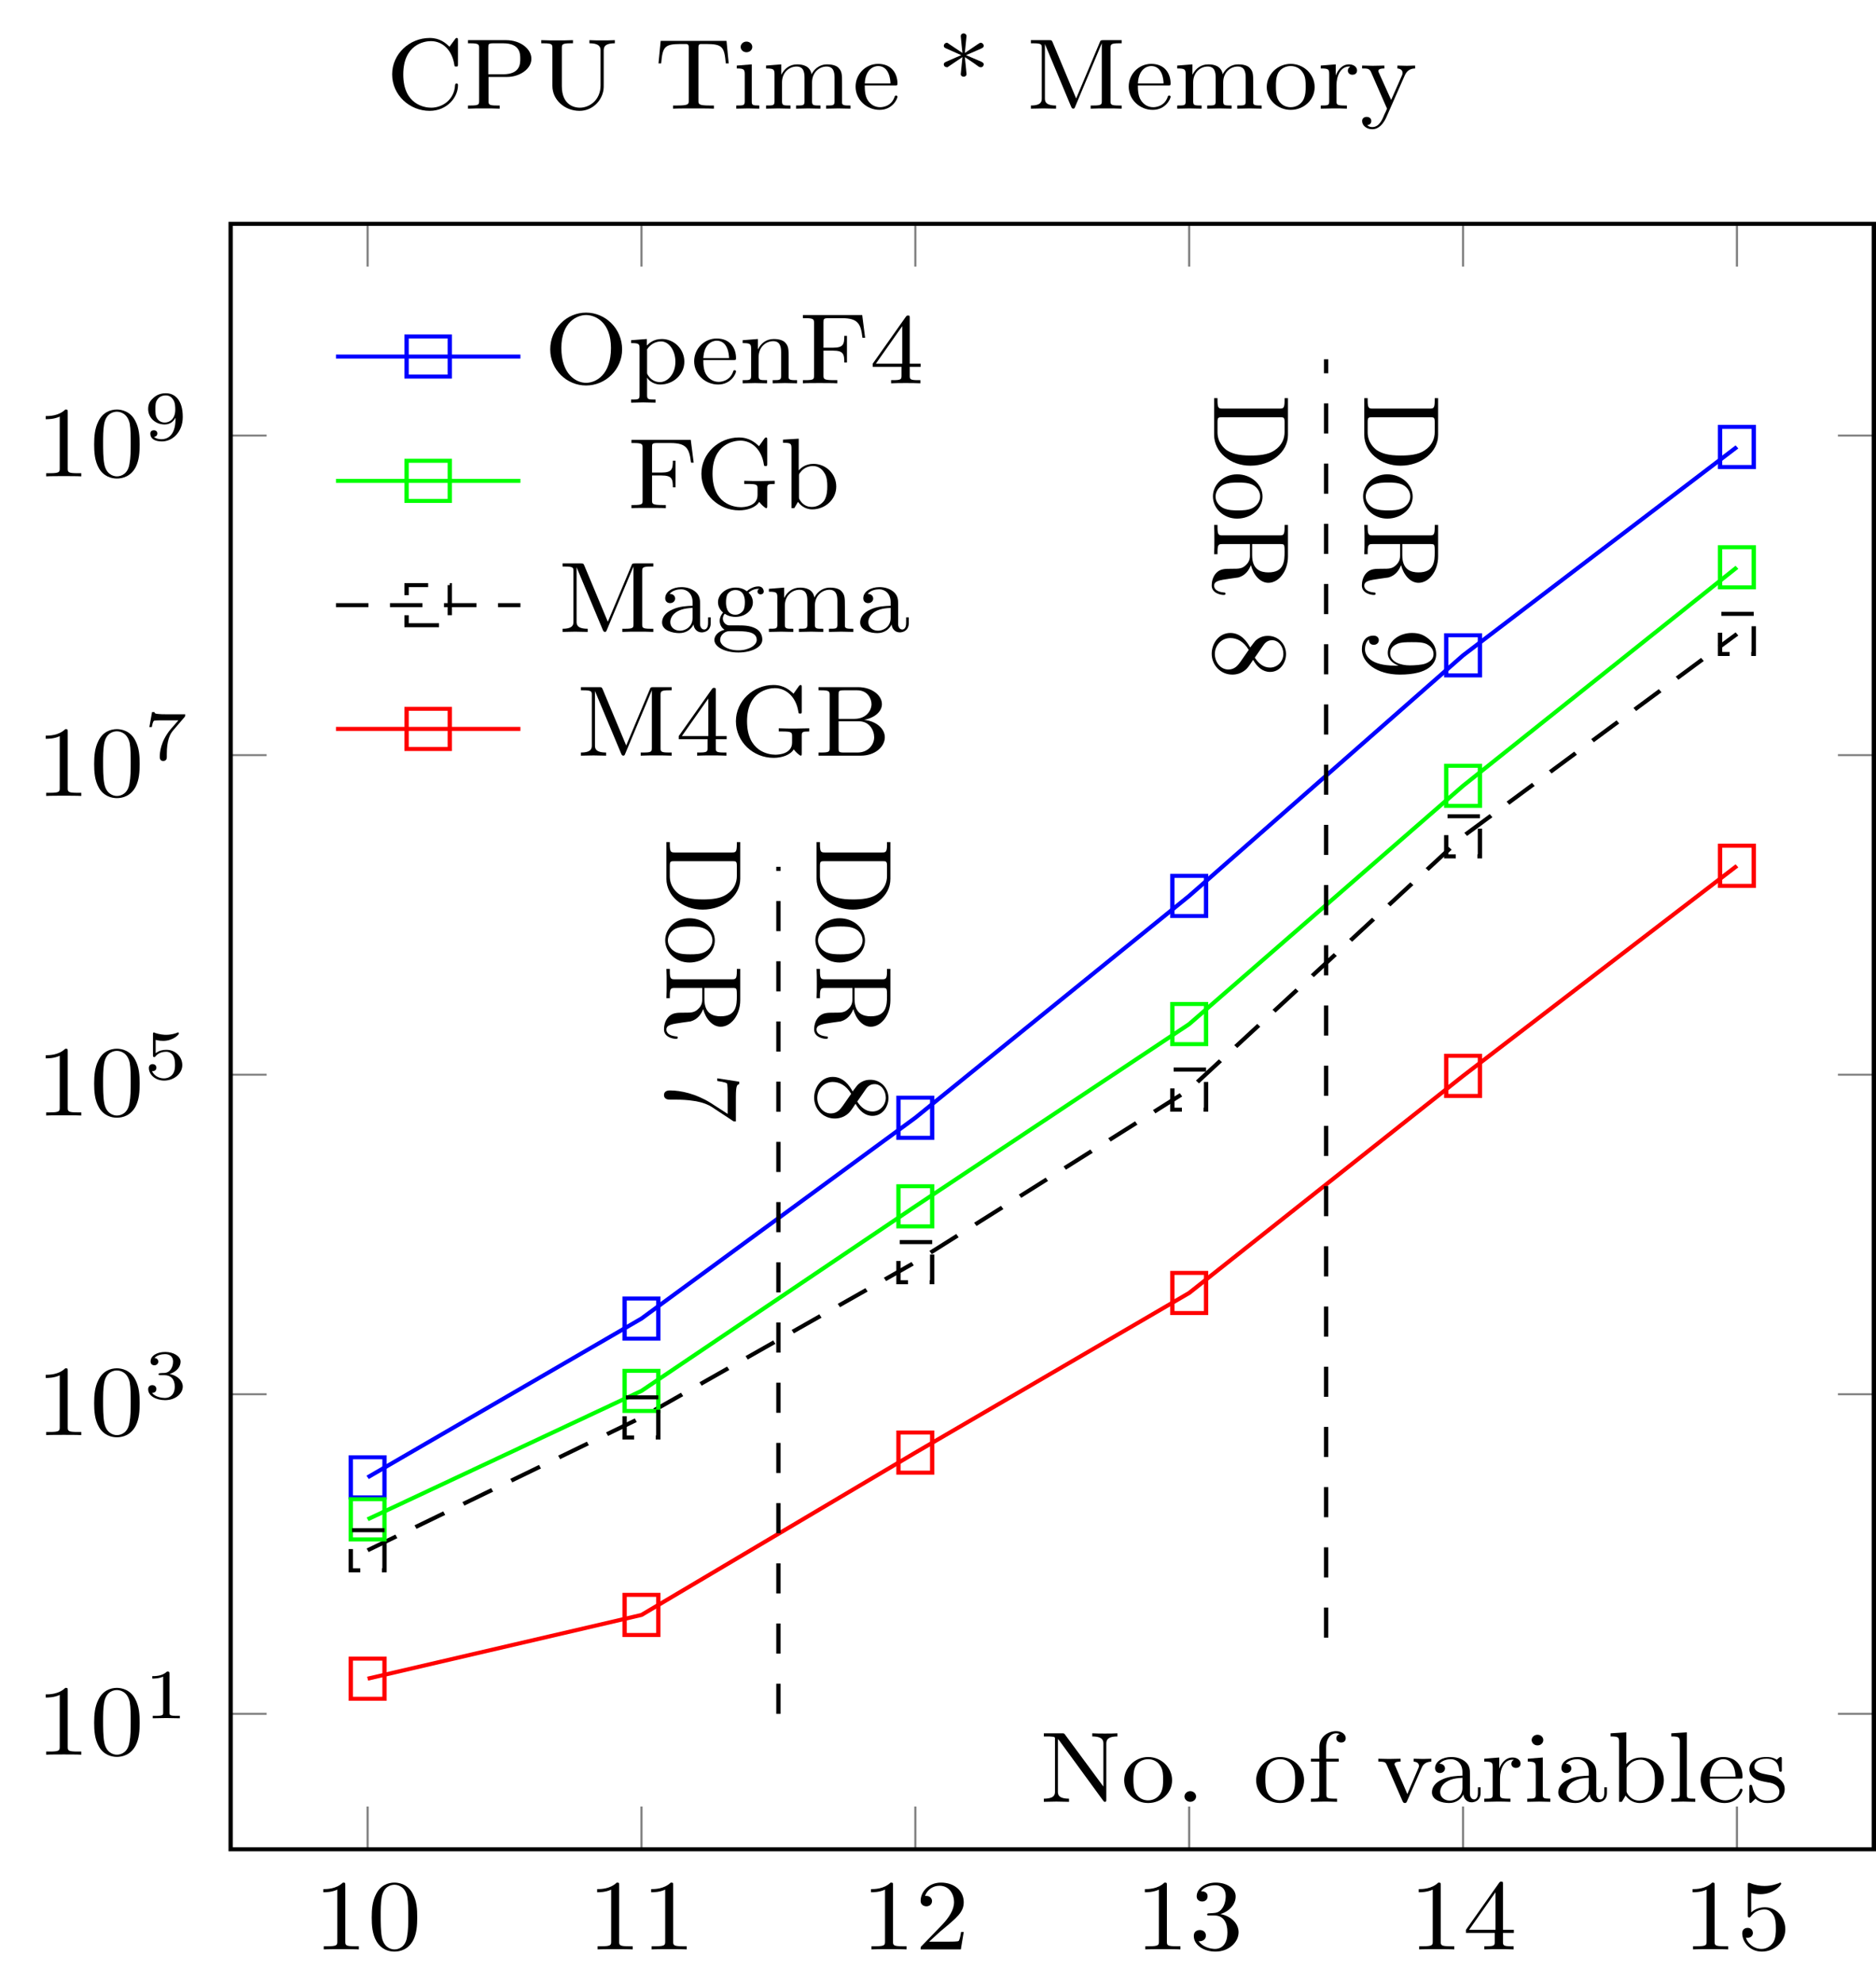 <?xml version="1.0" encoding="UTF-8"?>
<svg xmlns="http://www.w3.org/2000/svg" xmlns:xlink="http://www.w3.org/1999/xlink" width="121.102pt" height="127.972pt" viewBox="0 0 121.102 127.972" version="1.1">
<defs>
<g>
<symbol overflow="visible" id="glyph0-0">
<path style="stroke:none;" d=""/>
</symbol>
<symbol overflow="visible" id="glyph0-1">
<path style="stroke:none;" d="M 2.047 -4.141 C 2.047 -4.297 2.047 -4.312 1.891 -4.312 C 1.453 -3.891 0.844 -3.891 0.625 -3.891 L 0.625 -3.688 C 0.766 -3.688 1.172 -3.688 1.531 -3.859 L 1.531 -0.516 C 1.531 -0.281 1.516 -0.203 0.891 -0.203 L 0.656 -0.203 L 0.656 0 C 0.906 -0.016 1.516 -0.016 1.797 -0.016 C 2.062 -0.016 2.672 -0.016 2.922 0 L 2.922 -0.203 L 2.703 -0.203 C 2.062 -0.203 2.047 -0.266 2.047 -0.516 Z M 2.047 -4.141 "/>
</symbol>
<symbol overflow="visible" id="glyph0-2">
<path style="stroke:none;" d="M 3.203 -2.062 C 3.203 -2.594 3.172 -3.109 2.922 -3.578 C 2.609 -4.203 2.031 -4.312 1.734 -4.312 C 1.328 -4.312 0.812 -4.141 0.531 -3.531 C 0.312 -3.094 0.266 -2.594 0.266 -2.062 C 0.266 -1.578 0.297 -1 0.578 -0.516 C 0.891 0.016 1.391 0.141 1.734 0.141 C 2.109 0.141 2.641 0 2.953 -0.609 C 3.172 -1.047 3.203 -1.562 3.203 -2.062 Z M 1.734 0 C 1.469 0 1.047 -0.156 0.922 -0.781 C 0.844 -1.172 0.844 -1.766 0.844 -2.141 C 0.844 -2.562 0.844 -2.984 0.906 -3.344 C 1.031 -4.109 1.562 -4.172 1.734 -4.172 C 1.969 -4.172 2.422 -4.047 2.562 -3.406 C 2.625 -3.047 2.625 -2.562 2.625 -2.141 C 2.625 -1.656 2.625 -1.219 2.547 -0.812 C 2.453 -0.188 2.047 0 1.734 0 Z M 1.734 0 "/>
</symbol>
<symbol overflow="visible" id="glyph0-3">
<path style="stroke:none;" d="M 0.891 -0.5 L 1.625 -1.172 C 2.703 -2.062 3.125 -2.406 3.125 -3.047 C 3.125 -3.797 2.5 -4.312 1.656 -4.312 C 0.859 -4.312 0.344 -3.719 0.344 -3.141 C 0.344 -2.781 0.703 -2.781 0.719 -2.781 C 0.844 -2.781 1.078 -2.859 1.078 -3.125 C 1.078 -3.281 0.953 -3.453 0.703 -3.453 C 0.656 -3.453 0.641 -3.453 0.625 -3.453 C 0.781 -3.875 1.156 -4.109 1.562 -4.109 C 2.188 -4.109 2.5 -3.578 2.5 -3.047 C 2.5 -2.531 2.141 -2.031 1.766 -1.625 L 0.422 -0.234 C 0.344 -0.172 0.344 -0.156 0.344 0 L 2.938 0 L 3.125 -1.125 L 2.953 -1.125 C 2.922 -0.938 2.875 -0.641 2.797 -0.547 C 2.75 -0.5 2.297 -0.5 2.141 -0.5 Z M 0.891 -0.5 "/>
</symbol>
<symbol overflow="visible" id="glyph0-4">
<path style="stroke:none;" d="M 2.016 -2.281 C 2.594 -2.453 3 -2.906 3 -3.422 C 3 -3.953 2.391 -4.312 1.719 -4.312 C 1.016 -4.312 0.484 -3.922 0.484 -3.422 C 0.484 -3.219 0.641 -3.094 0.844 -3.094 C 1.047 -3.094 1.188 -3.234 1.188 -3.422 C 1.188 -3.75 0.859 -3.75 0.766 -3.75 C 0.969 -4.062 1.438 -4.141 1.688 -4.141 C 1.969 -4.141 2.359 -4 2.359 -3.422 C 2.359 -3.344 2.344 -2.969 2.156 -2.688 C 1.953 -2.375 1.719 -2.359 1.547 -2.344 C 1.484 -2.344 1.312 -2.328 1.266 -2.328 C 1.219 -2.328 1.156 -2.312 1.156 -2.25 C 1.156 -2.188 1.219 -2.188 1.328 -2.188 L 1.641 -2.188 C 2.203 -2.188 2.469 -1.734 2.469 -1.109 C 2.469 -0.219 1.984 -0.031 1.672 -0.031 C 1.375 -0.031 0.859 -0.156 0.609 -0.531 C 0.859 -0.5 1.078 -0.641 1.078 -0.891 C 1.078 -1.125 0.891 -1.25 0.688 -1.25 C 0.516 -1.25 0.297 -1.156 0.297 -0.875 C 0.297 -0.281 0.938 0.141 1.703 0.141 C 2.547 0.141 3.188 -0.453 3.188 -1.109 C 3.188 -1.641 2.75 -2.141 2.016 -2.281 Z M 2.016 -2.281 "/>
</symbol>
<symbol overflow="visible" id="glyph0-5">
<path style="stroke:none;" d="M 2.047 -1.062 L 2.047 -0.5 C 2.047 -0.266 2.031 -0.203 1.516 -0.203 L 1.375 -0.203 L 1.375 0 C 1.656 -0.016 2.016 -0.016 2.312 -0.016 C 2.609 -0.016 2.969 -0.016 3.266 0 L 3.266 -0.203 L 3.109 -0.203 C 2.594 -0.203 2.578 -0.266 2.578 -0.5 L 2.578 -1.062 L 3.281 -1.062 L 3.281 -1.266 L 2.578 -1.266 L 2.578 -4.219 C 2.578 -4.344 2.578 -4.375 2.469 -4.375 C 2.406 -4.375 2.391 -4.375 2.328 -4.297 L 0.188 -1.266 L 0.188 -1.062 Z M 2.094 -1.266 L 0.391 -1.266 L 2.094 -3.688 Z M 2.094 -1.266 "/>
</symbol>
<symbol overflow="visible" id="glyph0-6">
<path style="stroke:none;" d="M 3.125 -1.297 C 3.125 -2.062 2.562 -2.719 1.812 -2.719 C 1.469 -2.719 1.172 -2.609 0.922 -2.391 L 0.922 -3.641 C 1.062 -3.609 1.297 -3.562 1.516 -3.562 C 2.375 -3.562 2.859 -4.156 2.859 -4.234 C 2.859 -4.281 2.844 -4.312 2.781 -4.312 C 2.781 -4.312 2.766 -4.312 2.734 -4.281 C 2.594 -4.234 2.25 -4.094 1.781 -4.094 C 1.5 -4.094 1.188 -4.141 0.859 -4.281 C 0.797 -4.297 0.781 -4.297 0.781 -4.297 C 0.703 -4.297 0.703 -4.25 0.703 -4.141 L 0.703 -2.234 C 0.703 -2.109 0.703 -2.062 0.797 -2.062 C 0.844 -2.062 0.859 -2.078 0.891 -2.125 C 0.969 -2.219 1.219 -2.578 1.797 -2.578 C 2.156 -2.578 2.328 -2.281 2.391 -2.156 C 2.5 -1.922 2.516 -1.672 2.516 -1.344 C 2.516 -1.125 2.516 -0.734 2.344 -0.453 C 2.172 -0.203 1.922 -0.031 1.594 -0.031 C 1.094 -0.031 0.688 -0.375 0.578 -0.766 C 0.594 -0.75 0.609 -0.75 0.688 -0.75 C 0.922 -0.75 1.031 -0.906 1.031 -1.062 C 1.031 -1.219 0.922 -1.391 0.688 -1.391 C 0.594 -1.391 0.344 -1.344 0.344 -1.047 C 0.344 -0.484 0.828 0.141 1.609 0.141 C 2.422 0.141 3.125 -0.484 3.125 -1.297 Z M 3.125 -1.297 "/>
</symbol>
<symbol overflow="visible" id="glyph0-7">
<path style="stroke:none;" d="M 1.609 -4.328 C 1.547 -4.406 1.547 -4.422 1.422 -4.422 L 0.234 -4.422 L 0.234 -4.219 L 0.438 -4.219 C 0.531 -4.219 0.672 -4.219 0.781 -4.203 C 0.938 -4.188 0.953 -4.172 0.953 -4.062 L 0.953 -0.672 C 0.953 -0.5 0.953 -0.203 0.234 -0.203 L 0.234 0 C 0.469 0 0.812 -0.016 1.047 -0.016 C 1.281 -0.016 1.609 0 1.859 0 L 1.859 -0.203 C 1.141 -0.203 1.141 -0.5 1.141 -0.672 L 1.141 -4.047 C 1.172 -4.016 1.188 -4 1.219 -3.969 L 4.062 -0.078 C 4.125 0 4.125 0 4.172 0 C 4.266 0 4.266 -0.047 4.266 -0.172 L 4.266 -3.734 C 4.266 -3.906 4.266 -4.219 4.984 -4.219 L 4.984 -4.422 C 4.75 -4.406 4.406 -4.406 4.172 -4.406 C 3.938 -4.406 3.609 -4.406 3.359 -4.422 L 3.359 -4.219 C 4.078 -4.219 4.078 -3.906 4.078 -3.734 L 4.078 -0.984 Z M 1.609 -4.328 "/>
</symbol>
<symbol overflow="visible" id="glyph0-8">
<path style="stroke:none;" d="M 3.281 -1.391 C 3.281 -2.219 2.578 -2.891 1.734 -2.891 C 0.875 -2.891 0.188 -2.188 0.188 -1.391 C 0.188 -0.547 0.922 0.078 1.734 0.078 C 2.578 0.078 3.281 -0.562 3.281 -1.391 Z M 1.734 -0.094 C 1.438 -0.094 1.141 -0.219 0.953 -0.531 C 0.781 -0.812 0.781 -1.203 0.781 -1.438 C 0.781 -1.688 0.781 -2.031 0.938 -2.328 C 1.125 -2.625 1.453 -2.75 1.734 -2.75 C 2.047 -2.75 2.344 -2.609 2.516 -2.328 C 2.703 -2.062 2.703 -1.688 2.703 -1.438 C 2.703 -1.203 2.703 -0.859 2.547 -0.562 C 2.391 -0.281 2.094 -0.094 1.734 -0.094 Z M 1.734 -0.094 "/>
</symbol>
<symbol overflow="visible" id="glyph0-9">
<path style="stroke:none;" d="M 1.344 -0.344 C 1.344 -0.531 1.172 -0.688 0.969 -0.688 C 0.766 -0.688 0.594 -0.531 0.594 -0.344 C 0.594 -0.156 0.766 0 0.969 0 C 1.172 0 1.344 -0.156 1.344 -0.344 Z M 1.344 -0.344 "/>
</symbol>
<symbol overflow="visible" id="glyph0-10">
<path style="stroke:none;" d="M 1.219 -2.781 L 1.219 -3.531 C 1.219 -4.109 1.547 -4.422 1.859 -4.422 C 1.875 -4.422 1.984 -4.422 2.094 -4.375 C 2 -4.344 1.875 -4.266 1.875 -4.094 C 1.875 -3.953 2 -3.828 2.188 -3.828 C 2.391 -3.828 2.484 -3.953 2.484 -4.109 C 2.484 -4.344 2.234 -4.562 1.859 -4.562 C 1.375 -4.562 0.781 -4.219 0.781 -3.531 L 0.781 -2.781 L 0.234 -2.781 L 0.234 -2.594 L 0.781 -2.594 L 0.781 -0.484 C 0.781 -0.203 0.703 -0.203 0.234 -0.203 L 0.234 0 C 0.516 0 0.844 -0.016 1.031 -0.016 C 1.312 -0.016 1.641 -0.016 1.922 0 L 1.922 -0.203 L 1.766 -0.203 C 1.25 -0.203 1.234 -0.266 1.234 -0.5 L 1.234 -2.594 L 2.031 -2.594 L 2.031 -2.781 Z M 1.219 -2.781 "/>
</symbol>
<symbol overflow="visible" id="glyph0-11">
<path style="stroke:none;" d="M 2.906 -2.156 C 2.969 -2.297 3.078 -2.578 3.547 -2.594 L 3.547 -2.781 C 3.375 -2.781 3.172 -2.766 3.016 -2.766 C 2.844 -2.766 2.531 -2.781 2.406 -2.781 L 2.406 -2.594 C 2.672 -2.578 2.75 -2.438 2.75 -2.312 C 2.75 -2.25 2.734 -2.219 2.703 -2.156 L 2 -0.5 L 1.219 -2.312 C 1.172 -2.391 1.172 -2.406 1.172 -2.422 C 1.172 -2.594 1.438 -2.594 1.562 -2.594 L 1.562 -2.781 C 1.359 -2.781 0.969 -2.766 0.812 -2.766 C 0.625 -2.766 0.344 -2.781 0.125 -2.781 L 0.125 -2.594 C 0.578 -2.594 0.594 -2.547 0.688 -2.344 L 1.688 -0.047 C 1.734 0.031 1.75 0.078 1.844 0.078 C 1.938 0.078 1.953 0.016 1.984 -0.047 Z M 2.906 -2.156 "/>
</symbol>
<symbol overflow="visible" id="glyph0-12">
<path style="stroke:none;" d="M 2.328 -0.484 C 2.344 -0.234 2.531 0.031 2.859 0.031 C 3.016 0.031 3.438 -0.047 3.438 -0.578 L 3.438 -0.938 L 3.266 -0.938 L 3.266 -0.578 C 3.266 -0.203 3.094 -0.156 3.016 -0.156 C 2.781 -0.156 2.75 -0.453 2.75 -0.484 L 2.75 -1.781 C 2.75 -2.047 2.75 -2.297 2.5 -2.547 C 2.234 -2.797 1.875 -2.891 1.547 -2.891 C 0.969 -2.891 0.5 -2.594 0.5 -2.172 C 0.5 -1.969 0.641 -1.859 0.812 -1.859 C 1.016 -1.859 1.141 -2 1.141 -2.156 C 1.141 -2.234 1.094 -2.453 0.781 -2.453 C 0.969 -2.688 1.312 -2.75 1.531 -2.75 C 1.875 -2.75 2.266 -2.5 2.266 -1.922 L 2.266 -1.688 C 1.922 -1.672 1.422 -1.656 0.984 -1.453 C 0.469 -1.234 0.297 -0.906 0.297 -0.609 C 0.297 -0.094 0.969 0.078 1.406 0.078 C 1.875 0.078 2.188 -0.188 2.328 -0.484 Z M 2.266 -1.547 L 2.266 -0.906 C 2.266 -0.297 1.766 -0.078 1.453 -0.078 C 1.109 -0.078 0.828 -0.297 0.828 -0.625 C 0.828 -0.984 1.125 -1.516 2.266 -1.547 Z M 2.266 -1.547 "/>
</symbol>
<symbol overflow="visible" id="glyph0-13">
<path style="stroke:none;" d="M 1.156 -2.141 L 1.156 -2.859 L 0.188 -2.781 L 0.188 -2.594 C 0.688 -2.594 0.734 -2.547 0.734 -2.219 L 0.734 -0.484 C 0.734 -0.203 0.656 -0.203 0.188 -0.203 L 0.188 0 C 0.469 0 0.797 -0.016 0.984 -0.016 C 1.266 -0.016 1.594 -0.016 1.875 0 L 1.875 -0.203 L 1.734 -0.203 C 1.219 -0.203 1.203 -0.266 1.203 -0.5 L 1.203 -1.5 C 1.203 -2.141 1.484 -2.719 2.016 -2.719 C 2.062 -2.719 2.078 -2.719 2.094 -2.703 C 2.078 -2.703 1.938 -2.625 1.938 -2.453 C 1.938 -2.281 2.078 -2.188 2.234 -2.188 C 2.359 -2.188 2.531 -2.25 2.531 -2.469 C 2.531 -2.672 2.328 -2.859 2.016 -2.859 C 1.516 -2.859 1.266 -2.422 1.156 -2.141 Z M 1.156 -2.141 "/>
</symbol>
<symbol overflow="visible" id="glyph0-14">
<path style="stroke:none;" d="M 1.234 -2.859 L 0.266 -2.781 L 0.266 -2.594 C 0.703 -2.594 0.781 -2.547 0.781 -2.234 L 0.781 -0.484 C 0.781 -0.203 0.703 -0.203 0.234 -0.203 L 0.234 0 C 0.453 0 0.828 -0.016 1 -0.016 C 1.234 -0.016 1.484 0 1.719 0 L 1.719 -0.203 C 1.266 -0.203 1.234 -0.234 1.234 -0.484 Z M 1.266 -3.984 C 1.266 -4.188 1.094 -4.328 0.891 -4.328 C 0.672 -4.328 0.516 -4.156 0.516 -3.984 C 0.516 -3.812 0.672 -3.641 0.891 -3.641 C 1.094 -3.641 1.266 -3.781 1.266 -3.984 Z M 1.266 -3.984 "/>
</symbol>
<symbol overflow="visible" id="glyph0-15">
<path style="stroke:none;" d="M 1.203 -2.438 L 1.203 -4.484 L 0.188 -4.422 L 0.188 -4.219 C 0.688 -4.219 0.734 -4.172 0.734 -3.859 L 0.734 0 L 0.906 0 C 0.922 0 0.969 -0.094 1.156 -0.406 C 1.266 -0.25 1.562 0.078 2.078 0.078 C 2.906 0.078 3.625 -0.562 3.625 -1.391 C 3.625 -2.219 2.953 -2.859 2.156 -2.859 C 1.609 -2.859 1.312 -2.562 1.203 -2.438 Z M 1.219 -0.734 L 1.219 -2.062 C 1.219 -2.188 1.219 -2.203 1.297 -2.297 C 1.562 -2.672 1.953 -2.719 2.125 -2.719 C 2.438 -2.719 2.688 -2.547 2.844 -2.297 C 3.031 -2.031 3.047 -1.672 3.047 -1.406 C 3.047 -1.172 3.031 -0.781 2.844 -0.484 C 2.688 -0.281 2.422 -0.078 2.047 -0.078 C 1.734 -0.078 1.484 -0.219 1.312 -0.469 C 1.219 -0.609 1.219 -0.625 1.219 -0.734 Z M 1.219 -0.734 "/>
</symbol>
<symbol overflow="visible" id="glyph0-16">
<path style="stroke:none;" d="M 1.234 -4.484 L 0.234 -4.422 L 0.234 -4.219 C 0.719 -4.219 0.781 -4.172 0.781 -3.859 L 0.781 -0.484 C 0.781 -0.203 0.703 -0.203 0.234 -0.203 L 0.234 0 C 0.453 0 0.828 -0.016 1 -0.016 C 1.172 -0.016 1.516 0 1.781 0 L 1.781 -0.203 C 1.312 -0.203 1.234 -0.203 1.234 -0.484 Z M 1.234 -4.484 "/>
</symbol>
<symbol overflow="visible" id="glyph0-17">
<path style="stroke:none;" d="M 0.781 -1.625 C 0.828 -2.594 1.406 -2.75 1.641 -2.75 C 2.359 -2.75 2.438 -1.875 2.438 -1.625 Z M 0.781 -1.5 L 2.719 -1.5 C 2.875 -1.5 2.891 -1.5 2.891 -1.625 C 2.891 -2.266 2.516 -2.891 1.641 -2.891 C 0.844 -2.891 0.188 -2.234 0.188 -1.422 C 0.188 -0.562 0.922 0.078 1.734 0.078 C 2.578 0.078 2.891 -0.641 2.891 -0.766 C 2.891 -0.828 2.844 -0.844 2.797 -0.844 C 2.734 -0.844 2.719 -0.812 2.703 -0.75 C 2.469 -0.094 1.844 -0.094 1.766 -0.094 C 1.422 -0.094 1.141 -0.281 0.984 -0.531 C 0.781 -0.828 0.781 -1.266 0.781 -1.5 Z M 0.781 -1.5 "/>
</symbol>
<symbol overflow="visible" id="glyph0-18">
<path style="stroke:none;" d="M 1.453 -1.25 C 1.609 -1.234 2.172 -1.125 2.172 -0.656 C 2.172 -0.328 1.938 -0.078 1.391 -0.078 C 0.797 -0.078 0.547 -0.438 0.422 -0.984 C 0.391 -1.078 0.391 -1.094 0.328 -1.094 C 0.234 -1.094 0.234 -1.047 0.234 -0.938 L 0.234 -0.078 C 0.234 0.031 0.234 0.078 0.312 0.078 C 0.344 0.078 0.344 0.062 0.484 -0.062 C 0.5 -0.078 0.5 -0.078 0.625 -0.203 C 0.922 0.062 1.234 0.078 1.391 0.078 C 2.188 0.078 2.516 -0.359 2.516 -0.828 C 2.516 -1.172 2.297 -1.359 2.219 -1.438 C 1.984 -1.656 1.719 -1.703 1.422 -1.75 C 1.031 -1.828 0.562 -1.906 0.562 -2.281 C 0.562 -2.516 0.75 -2.781 1.344 -2.781 C 2.109 -2.781 2.141 -2.188 2.156 -2 C 2.172 -1.938 2.234 -1.938 2.25 -1.938 C 2.328 -1.938 2.328 -1.969 2.328 -2.094 L 2.328 -2.75 C 2.328 -2.859 2.328 -2.891 2.266 -2.891 C 2.219 -2.891 2.203 -2.891 2.125 -2.828 C 2.094 -2.797 2.031 -2.734 2 -2.719 C 1.734 -2.891 1.453 -2.891 1.344 -2.891 C 0.5 -2.891 0.234 -2.469 0.234 -2.109 C 0.234 -1.875 0.344 -1.688 0.531 -1.547 C 0.75 -1.391 0.953 -1.344 1.453 -1.25 Z M 1.453 -1.25 "/>
</symbol>
<symbol overflow="visible" id="glyph0-19">
<path style="stroke:none;" d="M 0.391 -2.219 C 0.391 -0.875 1.516 0.141 2.812 0.141 C 3.953 0.141 4.641 -0.75 4.641 -1.5 C 4.641 -1.578 4.641 -1.625 4.547 -1.625 C 4.469 -1.625 4.469 -1.578 4.453 -1.516 C 4.406 -0.594 3.656 -0.062 2.906 -0.062 C 2.469 -0.062 1.109 -0.281 1.109 -2.203 C 1.109 -4.141 2.469 -4.359 2.891 -4.359 C 3.656 -4.359 4.266 -3.766 4.406 -2.828 C 4.422 -2.734 4.422 -2.719 4.516 -2.719 C 4.641 -2.719 4.641 -2.734 4.641 -2.875 L 4.641 -4.406 C 4.641 -4.516 4.641 -4.562 4.562 -4.562 C 4.531 -4.562 4.5 -4.562 4.453 -4.484 L 4.094 -4 C 3.844 -4.234 3.484 -4.562 2.812 -4.562 C 1.516 -4.562 0.391 -3.531 0.391 -2.219 Z M 0.391 -2.219 "/>
</symbol>
<symbol overflow="visible" id="glyph0-20">
<path style="stroke:none;" d="M 1.578 -2.047 L 2.766 -2.047 C 3.594 -2.047 4.344 -2.562 4.344 -3.219 C 4.344 -3.844 3.656 -4.422 2.703 -4.422 L 0.25 -4.422 L 0.25 -4.219 L 0.406 -4.219 C 0.953 -4.219 0.969 -4.141 0.969 -3.906 L 0.969 -0.5 C 0.969 -0.266 0.953 -0.203 0.406 -0.203 L 0.25 -0.203 L 0.25 0 C 0.484 -0.016 1 -0.016 1.266 -0.016 C 1.531 -0.016 2.062 -0.016 2.297 0 L 2.297 -0.203 L 2.125 -0.203 C 1.594 -0.203 1.578 -0.266 1.578 -0.5 Z M 1.562 -2.219 L 1.562 -3.953 C 1.562 -4.172 1.578 -4.219 1.906 -4.219 L 2.516 -4.219 C 3.625 -4.219 3.625 -3.531 3.625 -3.219 C 3.625 -2.906 3.625 -2.219 2.516 -2.219 Z M 1.562 -2.219 "/>
</symbol>
<symbol overflow="visible" id="glyph0-21">
<path style="stroke:none;" d="M 4.062 -1.5 C 4.062 -0.578 3.375 -0.062 2.719 -0.062 C 2.391 -0.062 1.562 -0.219 1.562 -1.453 L 1.562 -3.906 C 1.562 -4.141 1.578 -4.219 2.125 -4.219 L 2.281 -4.219 L 2.281 -4.422 C 2.047 -4.406 1.531 -4.406 1.266 -4.406 C 1 -4.406 0.469 -4.406 0.234 -4.422 L 0.234 -4.219 L 0.391 -4.219 C 0.938 -4.219 0.953 -4.141 0.953 -3.906 L 0.953 -1.469 C 0.953 -0.562 1.75 0.141 2.703 0.141 C 3.5 0.141 4.125 -0.453 4.25 -1.203 C 4.266 -1.328 4.266 -1.391 4.266 -1.641 L 4.266 -3.719 C 4.266 -3.922 4.266 -4.219 4.984 -4.219 L 4.984 -4.422 C 4.734 -4.406 4.406 -4.406 4.172 -4.406 C 3.922 -4.406 3.594 -4.406 3.344 -4.422 L 3.344 -4.219 C 4.062 -4.219 4.062 -3.906 4.062 -3.734 Z M 4.062 -1.5 "/>
</symbol>
<symbol overflow="visible" id="glyph0-22">
<path style="stroke:none;" d="M 4.641 -4.375 L 0.391 -4.375 L 0.25 -2.922 L 0.422 -2.922 C 0.516 -3.969 0.625 -4.172 1.672 -4.172 C 1.812 -4.172 1.984 -4.172 2.062 -4.172 C 2.203 -4.141 2.203 -4.062 2.203 -3.922 L 2.203 -0.516 C 2.203 -0.297 2.203 -0.203 1.469 -0.203 L 1.188 -0.203 L 1.188 0 C 1.484 -0.016 2.188 -0.016 2.516 -0.016 C 2.828 -0.016 3.547 -0.016 3.828 0 L 3.828 -0.203 L 3.547 -0.203 C 2.828 -0.203 2.828 -0.297 2.828 -0.516 L 2.828 -3.922 C 2.828 -4.047 2.828 -4.141 2.953 -4.172 C 3.031 -4.172 3.219 -4.172 3.344 -4.172 C 4.391 -4.172 4.5 -3.969 4.594 -2.922 L 4.781 -2.922 Z M 4.641 -4.375 "/>
</symbol>
<symbol overflow="visible" id="glyph0-23">
<path style="stroke:none;" d="M 0.766 -2.219 L 0.766 -0.484 C 0.766 -0.203 0.688 -0.203 0.219 -0.203 L 0.219 0 C 0.469 0 0.828 -0.016 1.016 -0.016 C 1.188 -0.016 1.547 0 1.797 0 L 1.797 -0.203 C 1.328 -0.203 1.25 -0.203 1.25 -0.484 L 1.25 -1.688 C 1.25 -2.359 1.734 -2.719 2.188 -2.719 C 2.625 -2.719 2.703 -2.375 2.703 -2 L 2.703 -0.484 C 2.703 -0.203 2.625 -0.203 2.156 -0.203 L 2.156 0 C 2.406 0 2.766 -0.016 2.953 -0.016 C 3.125 -0.016 3.484 0 3.734 0 L 3.734 -0.203 C 3.266 -0.203 3.188 -0.203 3.188 -0.484 L 3.188 -1.688 C 3.188 -2.359 3.672 -2.719 4.125 -2.719 C 4.562 -2.719 4.641 -2.375 4.641 -2 L 4.641 -0.484 C 4.641 -0.203 4.562 -0.203 4.094 -0.203 L 4.094 0 C 4.344 0 4.703 -0.016 4.891 -0.016 C 5.062 -0.016 5.422 0 5.672 0 L 5.672 -0.203 C 5.297 -0.203 5.125 -0.203 5.125 -0.391 L 5.125 -1.625 C 5.125 -2.188 5.125 -2.391 4.906 -2.625 C 4.812 -2.734 4.578 -2.859 4.172 -2.859 C 3.594 -2.859 3.281 -2.469 3.156 -2.219 C 3.062 -2.781 2.547 -2.859 2.234 -2.859 C 1.734 -2.859 1.406 -2.578 1.203 -2.188 L 1.203 -2.859 L 0.219 -2.781 L 0.219 -2.594 C 0.703 -2.594 0.766 -2.547 0.766 -2.219 Z M 0.766 -2.219 "/>
</symbol>
<symbol overflow="visible" id="glyph0-24">
<path style="stroke:none;" d="M 1.812 -3.328 C 2.172 -3.094 2.688 -2.734 2.719 -2.703 C 2.766 -2.688 2.781 -2.672 2.844 -2.672 C 2.953 -2.672 3.031 -2.766 3.031 -2.859 C 3.031 -2.922 3 -2.969 2.875 -3.031 L 1.891 -3.453 L 2.859 -3.875 C 3 -3.938 3.031 -3.984 3.031 -4.062 C 3.031 -4.141 2.953 -4.25 2.844 -4.25 C 2.781 -4.25 2.781 -4.25 2.594 -4.125 L 1.812 -3.594 L 1.922 -4.688 C 1.922 -4.781 1.828 -4.859 1.734 -4.859 C 1.625 -4.859 1.547 -4.781 1.547 -4.688 C 1.547 -4.625 1.641 -3.734 1.656 -3.594 L 0.797 -4.172 C 0.703 -4.25 0.688 -4.25 0.641 -4.25 C 0.531 -4.25 0.453 -4.141 0.453 -4.062 C 0.453 -3.984 0.484 -3.938 0.594 -3.891 L 1.578 -3.453 L 0.609 -3.031 C 0.484 -2.969 0.453 -2.938 0.453 -2.859 C 0.453 -2.844 0.453 -2.672 0.688 -2.672 L 1.656 -3.328 L 1.547 -2.219 C 1.547 -2.125 1.641 -2.062 1.734 -2.062 C 1.844 -2.062 1.922 -2.141 1.922 -2.219 C 1.922 -2.297 1.828 -3.188 1.812 -3.328 Z M 1.812 -3.328 "/>
</symbol>
<symbol overflow="visible" id="glyph0-25">
<path style="stroke:none;" d="M 1.672 -4.281 C 1.609 -4.422 1.594 -4.422 1.438 -4.422 L 0.266 -4.422 L 0.266 -4.219 L 0.422 -4.219 C 0.969 -4.219 0.969 -4.141 0.969 -3.906 L 0.969 -0.672 C 0.969 -0.5 0.969 -0.203 0.266 -0.203 L 0.266 0 C 0.5 0 0.844 -0.016 1.078 -0.016 C 1.297 -0.016 1.641 0 1.891 0 L 1.891 -0.203 C 1.172 -0.203 1.172 -0.5 1.172 -0.672 L 1.172 -4.172 L 2.859 -0.141 C 2.891 -0.062 2.922 0 3 0 C 3.078 0 3.094 -0.047 3.125 -0.125 L 4.844 -4.219 L 4.844 -0.5 C 4.844 -0.266 4.828 -0.203 4.297 -0.203 L 4.125 -0.203 L 4.125 0 C 4.391 -0.016 4.859 -0.016 5.125 -0.016 C 5.406 -0.016 5.875 -0.016 6.125 0 L 6.125 -0.203 L 5.953 -0.203 C 5.422 -0.203 5.406 -0.266 5.406 -0.5 L 5.406 -3.906 C 5.406 -4.141 5.422 -4.219 5.953 -4.219 L 6.125 -4.219 L 6.125 -4.422 L 4.953 -4.422 C 4.766 -4.422 4.766 -4.406 4.719 -4.297 L 3.188 -0.656 Z M 1.672 -4.281 "/>
</symbol>
<symbol overflow="visible" id="glyph0-26">
<path style="stroke:none;" d="M 2.891 -2.172 C 3.078 -2.578 3.422 -2.594 3.547 -2.594 L 3.547 -2.781 C 3.375 -2.781 3.172 -2.766 3.016 -2.766 C 2.891 -2.766 2.562 -2.781 2.406 -2.781 L 2.406 -2.594 C 2.625 -2.578 2.734 -2.469 2.734 -2.312 C 2.734 -2.25 2.734 -2.234 2.703 -2.156 L 2 -0.562 L 1.219 -2.297 C 1.188 -2.375 1.172 -2.391 1.172 -2.422 C 1.172 -2.594 1.438 -2.594 1.562 -2.594 L 1.562 -2.781 C 1.391 -2.781 0.922 -2.766 0.812 -2.766 C 0.625 -2.766 0.344 -2.781 0.125 -2.781 L 0.125 -2.594 C 0.469 -2.594 0.594 -2.594 0.703 -2.359 L 1.734 0 C 1.703 0.078 1.609 0.297 1.562 0.375 C 1.422 0.734 1.219 1.188 0.781 1.188 C 0.734 1.188 0.578 1.188 0.453 1.062 C 0.656 1.047 0.719 0.906 0.719 0.797 C 0.719 0.625 0.578 0.531 0.422 0.531 C 0.281 0.531 0.125 0.609 0.125 0.797 C 0.125 1.094 0.422 1.328 0.781 1.328 C 1.219 1.328 1.5 0.953 1.672 0.594 Z M 2.891 -2.172 "/>
</symbol>
<symbol overflow="visible" id="glyph0-27">
<path style="stroke:none;" d="M 5.031 -2.188 C 5.031 -3.516 3.969 -4.562 2.703 -4.562 C 1.453 -4.562 0.391 -3.531 0.391 -2.188 C 0.391 -0.859 1.469 0.141 2.703 0.141 C 3.969 0.141 5.031 -0.891 5.031 -2.188 Z M 2.703 -0.031 C 2.047 -0.031 1.109 -0.594 1.109 -2.281 C 1.109 -3.953 2.125 -4.406 2.703 -4.406 C 3.312 -4.406 4.312 -3.938 4.312 -2.281 C 4.312 -0.562 3.359 -0.031 2.703 -0.031 Z M 2.703 -0.031 "/>
</symbol>
<symbol overflow="visible" id="glyph0-28">
<path style="stroke:none;" d="M 1.203 -2.438 L 1.203 -2.859 L 0.188 -2.781 L 0.188 -2.594 C 0.688 -2.594 0.734 -2.547 0.734 -2.266 L 0.734 0.766 C 0.734 1.047 0.656 1.047 0.188 1.047 L 0.188 1.25 C 0.438 1.25 0.797 1.234 0.969 1.234 C 1.156 1.234 1.516 1.25 1.766 1.25 L 1.766 1.047 C 1.297 1.047 1.219 1.047 1.219 0.766 L 1.219 -0.375 C 1.25 -0.281 1.547 0.078 2.078 0.078 C 2.906 0.078 3.625 -0.562 3.625 -1.391 C 3.625 -2.219 2.953 -2.859 2.172 -2.859 C 1.625 -2.859 1.344 -2.578 1.203 -2.438 Z M 1.219 -0.734 L 1.219 -2.188 C 1.422 -2.516 1.766 -2.703 2.125 -2.703 C 2.625 -2.703 3.047 -2.125 3.047 -1.391 C 3.047 -0.609 2.562 -0.078 2.047 -0.078 C 1.766 -0.078 1.5 -0.203 1.312 -0.469 C 1.219 -0.609 1.219 -0.609 1.219 -0.734 Z M 1.219 -0.734 "/>
</symbol>
<symbol overflow="visible" id="glyph0-29">
<path style="stroke:none;" d="M 0.766 -2.219 L 0.766 -0.484 C 0.766 -0.203 0.688 -0.203 0.219 -0.203 L 0.219 0 C 0.469 0 0.828 -0.016 1.016 -0.016 C 1.188 -0.016 1.547 0 1.797 0 L 1.797 -0.203 C 1.328 -0.203 1.25 -0.203 1.25 -0.484 L 1.25 -1.688 C 1.25 -2.359 1.734 -2.719 2.188 -2.719 C 2.625 -2.719 2.703 -2.375 2.703 -2 L 2.703 -0.484 C 2.703 -0.203 2.625 -0.203 2.156 -0.203 L 2.156 0 C 2.406 0 2.766 -0.016 2.953 -0.016 C 3.125 -0.016 3.484 0 3.734 0 L 3.734 -0.203 C 3.359 -0.203 3.188 -0.203 3.188 -0.391 L 3.188 -1.625 C 3.188 -2.188 3.188 -2.391 2.969 -2.625 C 2.875 -2.734 2.641 -2.859 2.234 -2.859 C 1.734 -2.859 1.406 -2.578 1.203 -2.188 L 1.203 -2.859 L 0.219 -2.781 L 0.219 -2.594 C 0.703 -2.594 0.766 -2.547 0.766 -2.219 Z M 0.766 -2.219 "/>
</symbol>
<symbol overflow="visible" id="glyph0-30">
<path style="stroke:none;" d="M 4.062 -4.406 L 0.234 -4.406 L 0.234 -4.203 L 0.391 -4.203 C 0.938 -4.203 0.953 -4.125 0.953 -3.891 L 0.953 -0.5 C 0.953 -0.266 0.938 -0.203 0.391 -0.203 L 0.234 -0.203 L 0.234 0 C 0.469 -0.016 1.016 -0.016 1.297 -0.016 C 1.578 -0.016 2.203 -0.016 2.453 0 L 2.453 -0.203 L 2.234 -0.203 C 1.562 -0.203 1.562 -0.281 1.562 -0.516 L 1.562 -2.109 L 2.172 -2.109 C 2.844 -2.109 2.906 -1.891 2.906 -1.344 L 3.078 -1.344 L 3.078 -3.062 L 2.906 -3.062 C 2.906 -2.516 2.844 -2.297 2.172 -2.297 L 1.562 -2.297 L 1.562 -3.938 C 1.562 -4.156 1.578 -4.203 1.906 -4.203 L 2.75 -4.203 C 3.797 -4.203 3.969 -3.844 4.078 -2.938 L 4.25 -2.938 Z M 4.062 -4.406 "/>
</symbol>
<symbol overflow="visible" id="glyph0-31">
<path style="stroke:none;" d="M 4.125 -0.406 C 4.219 -0.266 4.5 0 4.578 0 C 4.641 0 4.641 -0.062 4.641 -0.156 L 4.641 -1.281 C 4.641 -1.531 4.672 -1.562 5.125 -1.562 L 5.125 -1.766 C 4.859 -1.766 4.484 -1.75 4.266 -1.75 C 4 -1.75 3.406 -1.75 3.156 -1.766 L 3.156 -1.562 L 3.375 -1.562 C 4 -1.562 4.016 -1.5 4.016 -1.25 L 4.016 -0.844 C 4.016 -0.109 3.141 -0.062 2.938 -0.062 C 2.484 -0.062 1.109 -0.281 1.109 -2.219 C 1.109 -4.141 2.484 -4.359 2.906 -4.359 C 3.641 -4.359 4.281 -3.781 4.422 -2.828 C 4.438 -2.734 4.438 -2.719 4.531 -2.719 C 4.641 -2.719 4.641 -2.734 4.641 -2.875 L 4.641 -4.406 C 4.641 -4.516 4.641 -4.562 4.562 -4.562 C 4.531 -4.562 4.516 -4.562 4.453 -4.484 L 4.109 -4 C 3.875 -4.219 3.5 -4.562 2.812 -4.562 C 1.516 -4.562 0.391 -3.531 0.391 -2.219 C 0.391 -0.891 1.5 0.141 2.828 0.141 C 3.344 0.141 3.891 -0.031 4.125 -0.406 Z M 4.125 -0.406 "/>
</symbol>
<symbol overflow="visible" id="glyph0-32">
<path style="stroke:none;" d="M 1.547 -1.109 C 0.938 -1.109 0.938 -1.766 0.938 -1.906 C 0.938 -2.078 0.953 -2.297 1.047 -2.453 C 1.109 -2.531 1.266 -2.703 1.547 -2.703 C 2.156 -2.703 2.156 -2.062 2.156 -1.922 C 2.156 -1.734 2.141 -1.531 2.047 -1.375 C 1.984 -1.297 1.828 -1.109 1.547 -1.109 Z M 0.734 -0.859 C 0.734 -0.891 0.734 -1.031 0.859 -1.172 C 1.125 -0.984 1.422 -0.969 1.547 -0.969 C 2.188 -0.969 2.672 -1.406 2.672 -1.906 C 2.672 -2.141 2.562 -2.391 2.391 -2.531 C 2.641 -2.75 2.891 -2.781 3.016 -2.781 C 3.031 -2.781 3.062 -2.781 3.094 -2.781 C 3.016 -2.75 2.969 -2.688 2.969 -2.609 C 2.969 -2.5 3.062 -2.422 3.172 -2.422 C 3.25 -2.422 3.375 -2.469 3.375 -2.609 C 3.375 -2.719 3.297 -2.938 3.031 -2.938 C 2.891 -2.938 2.578 -2.891 2.281 -2.625 C 2 -2.844 1.703 -2.859 1.547 -2.859 C 0.906 -2.859 0.422 -2.406 0.422 -1.922 C 0.422 -1.625 0.578 -1.391 0.75 -1.25 C 0.656 -1.156 0.531 -0.938 0.531 -0.719 C 0.531 -0.516 0.625 -0.266 0.844 -0.141 C 0.422 -0.031 0.188 0.25 0.188 0.516 C 0.188 0.984 0.891 1.328 1.734 1.328 C 2.562 1.328 3.281 1 3.281 0.5 C 3.281 0.266 3.188 -0.062 2.828 -0.234 C 2.453 -0.422 2.062 -0.422 1.625 -0.422 C 1.453 -0.422 1.156 -0.422 1.109 -0.422 C 0.891 -0.453 0.734 -0.656 0.734 -0.859 Z M 1.734 1.188 C 1.031 1.188 0.562 0.859 0.562 0.516 C 0.562 0.219 0.828 -0.031 1.125 -0.047 L 1.547 -0.047 C 2.141 -0.047 2.922 -0.047 2.922 0.516 C 2.922 0.859 2.422 1.188 1.734 1.188 Z M 1.734 1.188 "/>
</symbol>
<symbol overflow="visible" id="glyph0-33">
<path style="stroke:none;" d="M 1.547 -2.375 L 1.547 -3.953 C 1.547 -4.172 1.562 -4.219 1.891 -4.219 L 2.75 -4.219 C 3.422 -4.219 3.672 -3.672 3.672 -3.328 C 3.672 -2.906 3.328 -2.375 2.562 -2.375 Z M 3.188 -2.312 C 3.875 -2.438 4.344 -2.844 4.344 -3.328 C 4.344 -3.891 3.703 -4.422 2.797 -4.422 L 0.25 -4.422 L 0.25 -4.219 L 0.422 -4.219 C 0.953 -4.219 0.969 -4.141 0.969 -3.906 L 0.969 -0.5 C 0.969 -0.266 0.953 -0.203 0.422 -0.203 L 0.25 -0.203 L 0.25 0 L 2.984 0 C 3.906 0 4.531 -0.578 4.531 -1.188 C 4.531 -1.75 3.969 -2.234 3.188 -2.312 Z M 2.766 -0.203 L 1.891 -0.203 C 1.562 -0.203 1.547 -0.25 1.547 -0.453 L 1.547 -2.219 L 2.859 -2.219 C 3.547 -2.219 3.844 -1.625 3.844 -1.188 C 3.844 -0.734 3.484 -0.203 2.766 -0.203 Z M 2.766 -0.203 "/>
</symbol>
<symbol overflow="visible" id="glyph1-0">
<path style="stroke:none;" d=""/>
</symbol>
<symbol overflow="visible" id="glyph1-1">
<path style="stroke:none;" d="M 1.641 -2.875 C 1.641 -3 1.625 -3.016 1.484 -3.016 C 1.172 -2.719 0.734 -2.719 0.531 -2.719 L 0.531 -2.562 C 0.641 -2.562 0.969 -2.562 1.234 -2.688 L 1.234 -0.375 C 1.234 -0.219 1.234 -0.156 0.75 -0.156 L 0.562 -0.156 L 0.562 0 C 0.656 0 1.25 -0.016 1.438 -0.016 C 1.578 -0.016 2.203 0 2.312 0 L 2.312 -0.156 L 2.125 -0.156 C 1.641 -0.156 1.641 -0.219 1.641 -0.375 Z M 1.641 -2.875 "/>
</symbol>
<symbol overflow="visible" id="glyph1-2">
<path style="stroke:none;" d="M 1.328 -1.516 C 1.719 -1.516 1.984 -1.266 1.984 -0.781 C 1.984 -0.219 1.641 -0.047 1.344 -0.047 C 1.156 -0.047 0.719 -0.109 0.516 -0.375 C 0.75 -0.375 0.797 -0.531 0.797 -0.625 C 0.797 -0.766 0.688 -0.875 0.531 -0.875 C 0.406 -0.875 0.266 -0.797 0.266 -0.609 C 0.266 -0.188 0.766 0.094 1.359 0.094 C 2.031 0.094 2.5 -0.328 2.5 -0.781 C 2.5 -1.141 2.188 -1.484 1.656 -1.594 C 2.172 -1.766 2.359 -2.109 2.359 -2.391 C 2.359 -2.734 1.906 -3.016 1.375 -3.016 C 0.828 -3.016 0.422 -2.766 0.422 -2.406 C 0.422 -2.25 0.516 -2.156 0.672 -2.156 C 0.812 -2.156 0.922 -2.266 0.922 -2.391 C 0.922 -2.531 0.812 -2.625 0.672 -2.625 C 0.844 -2.828 1.172 -2.875 1.359 -2.875 C 1.578 -2.875 1.875 -2.781 1.875 -2.391 C 1.875 -2.188 1.812 -1.984 1.688 -1.844 C 1.531 -1.672 1.391 -1.656 1.141 -1.656 C 1.031 -1.641 1.016 -1.641 0.984 -1.641 C 0.984 -1.641 0.938 -1.625 0.938 -1.578 C 0.938 -1.516 0.984 -1.516 1.062 -1.516 Z M 1.328 -1.516 "/>
</symbol>
<symbol overflow="visible" id="glyph1-3">
<path style="stroke:none;" d="M 0.75 -2.531 C 1 -2.469 1.156 -2.469 1.234 -2.469 C 1.875 -2.469 2.25 -2.875 2.25 -2.938 C 2.25 -3 2.219 -3.016 2.188 -3.016 C 2.188 -3.016 2.172 -3.016 2.156 -3 C 2.031 -2.953 1.781 -2.859 1.422 -2.859 C 1.281 -2.859 1.031 -2.875 0.703 -2.984 C 0.656 -3.016 0.641 -3.016 0.641 -3.016 C 0.578 -3.016 0.578 -2.953 0.578 -2.891 L 0.578 -1.547 C 0.578 -1.469 0.578 -1.422 0.656 -1.422 C 0.703 -1.422 0.703 -1.422 0.75 -1.484 C 0.969 -1.734 1.266 -1.766 1.438 -1.766 C 1.719 -1.766 1.859 -1.547 1.875 -1.516 C 1.969 -1.359 2 -1.188 2 -0.922 C 2 -0.797 2 -0.531 1.859 -0.328 C 1.734 -0.156 1.516 -0.047 1.281 -0.047 C 0.969 -0.047 0.641 -0.219 0.516 -0.516 C 0.703 -0.5 0.797 -0.609 0.797 -0.734 C 0.797 -0.938 0.609 -0.969 0.547 -0.969 C 0.547 -0.969 0.312 -0.969 0.312 -0.719 C 0.312 -0.312 0.703 0.094 1.297 0.094 C 1.922 0.094 2.469 -0.344 2.469 -0.906 C 2.469 -1.422 2.047 -1.891 1.438 -1.891 C 1.219 -1.891 0.969 -1.844 0.75 -1.672 Z M 0.75 -2.531 "/>
</symbol>
<symbol overflow="visible" id="glyph1-4">
<path style="stroke:none;" d="M 2.609 -2.734 C 2.656 -2.797 2.656 -2.797 2.656 -2.922 L 1.375 -2.922 C 1.188 -2.922 1.125 -2.922 0.953 -2.938 C 0.703 -2.953 0.688 -2.984 0.672 -3.062 L 0.516 -3.062 L 0.344 -2.094 L 0.5 -2.094 C 0.516 -2.156 0.562 -2.453 0.641 -2.5 C 0.688 -2.531 1.078 -2.531 1.156 -2.531 L 2.219 -2.531 C 2.062 -2.344 1.812 -2.062 1.703 -1.938 C 1.062 -1.156 1.016 -0.438 1.016 -0.172 C 1.016 -0.125 1.016 0.094 1.234 0.094 C 1.469 0.094 1.469 -0.109 1.469 -0.172 L 1.469 -0.359 C 1.469 -1.234 1.672 -1.641 1.875 -1.875 Z M 2.609 -2.734 "/>
</symbol>
<symbol overflow="visible" id="glyph1-5">
<path style="stroke:none;" d="M 2.031 -1.344 C 2.031 -0.219 1.438 -0.047 1.141 -0.047 C 1.031 -0.047 0.781 -0.062 0.641 -0.203 C 0.844 -0.219 0.859 -0.375 0.859 -0.422 C 0.859 -0.531 0.781 -0.625 0.641 -0.625 C 0.484 -0.625 0.406 -0.547 0.406 -0.406 C 0.406 -0.094 0.672 0.094 1.156 0.094 C 1.844 0.094 2.5 -0.516 2.5 -1.484 C 2.5 -2.609 1.969 -3.016 1.406 -3.016 C 1.234 -3.016 0.906 -2.984 0.625 -2.734 C 0.453 -2.578 0.266 -2.406 0.266 -2 C 0.266 -1.422 0.75 -1 1.328 -1 C 1.719 -1 1.922 -1.234 2.031 -1.438 Z M 1.344 -1.125 C 1.156 -1.125 0.984 -1.188 0.844 -1.391 C 0.734 -1.562 0.734 -1.75 0.734 -2 C 0.734 -2.266 0.734 -2.438 0.875 -2.625 C 0.984 -2.781 1.156 -2.875 1.406 -2.875 C 1.656 -2.875 1.797 -2.734 1.875 -2.609 C 2.016 -2.422 2.016 -2.109 2.016 -1.953 C 2.016 -1.359 1.656 -1.125 1.344 -1.125 Z M 1.344 -1.125 "/>
</symbol>
<symbol overflow="visible" id="glyph2-0">
<path style="stroke:none;" d=""/>
</symbol>
<symbol overflow="visible" id="glyph2-1">
<path style="stroke:none;" d="M 4.766 0.219 L 4.547 0.219 L 4.547 0.375 C 4.547 0.875 4.469 0.891 4.219 0.891 L 0.547 0.891 C 0.297 0.891 0.219 0.875 0.219 0.375 L 0.219 0.219 L 0 0.219 L 0 2.594 C 0 3.688 1.031 4.578 2.344 4.578 C 3.672 4.578 4.766 3.703 4.766 2.594 Z M 0.219 1.766 C 0.219 1.469 0.266 1.453 0.5 1.453 L 4.266 1.453 C 4.5 1.453 4.547 1.469 4.547 1.766 L 4.547 2.406 C 4.547 2.812 4.391 3.266 3.891 3.594 C 3.484 3.875 2.891 3.922 2.344 3.922 C 1.562 3.922 1.156 3.797 0.812 3.578 C 0.625 3.438 0.219 3.078 0.219 2.422 Z M 0.219 1.766 "/>
</symbol>
<symbol overflow="visible" id="glyph2-2">
<path style="stroke:none;" d="M 1.484 3.047 C 2.391 3.047 3.125 2.406 3.125 1.625 C 3.125 0.812 2.359 0.188 1.484 0.188 C 0.594 0.188 -0.078 0.859 -0.078 1.609 C -0.078 2.391 0.609 3.047 1.484 3.047 Z M 0.094 1.625 C 0.094 1.344 0.25 1.047 0.562 0.875 C 0.875 0.719 1.297 0.719 1.547 0.719 C 1.812 0.719 2.188 0.719 2.5 0.875 C 2.828 1.047 2.969 1.359 2.969 1.609 C 2.969 1.891 2.812 2.172 2.516 2.344 C 2.219 2.516 1.812 2.516 1.547 2.516 C 1.297 2.516 0.922 2.516 0.609 2.375 C 0.297 2.219 0.094 1.938 0.094 1.625 Z M 0.094 1.625 "/>
</symbol>
<symbol overflow="visible" id="glyph2-3">
<path style="stroke:none;" d="M 2.453 1.453 L 4.266 1.453 C 4.422 1.453 4.516 1.453 4.531 1.594 C 4.547 1.656 4.547 1.844 4.547 1.969 C 4.547 2.562 4.516 3.281 3.5 3.281 C 3.031 3.281 2.453 3.125 2.453 2.172 Z M 2.375 2.812 C 2.531 3.438 2.969 3.953 3.5 3.953 C 4.172 3.953 4.766 3.203 4.766 2.25 L 4.766 0.219 L 4.547 0.219 L 4.547 0.375 C 4.547 0.875 4.469 0.891 4.219 0.891 L 0.547 0.891 C 0.297 0.891 0.219 0.875 0.219 0.375 L 0.219 0.219 L 0 0.219 C 0.016 0.453 0.016 0.922 0.016 1.172 C 0.016 1.422 0.016 1.875 0 2.109 L 0.219 2.109 L 0.219 1.953 C 0.219 1.469 0.297 1.453 0.547 1.453 L 2.312 1.453 L 2.312 2.188 C 2.312 2.297 2.312 2.562 2.062 2.797 C 1.812 3.047 1.609 3.047 1.141 3.047 C 0.688 3.047 0.406 3.047 0.141 3.312 C -0.109 3.578 -0.156 3.922 -0.156 4.125 C -0.156 4.625 0.422 4.734 0.609 4.734 C 0.656 4.734 0.734 4.734 0.734 4.656 C 0.734 4.578 0.672 4.578 0.625 4.578 C 0.125 4.531 0 4.312 0 4.141 C 0 3.828 0.359 3.781 1 3.688 L 1.562 3.609 C 2 3.484 2.234 3.172 2.375 2.812 Z M 2.375 2.812 "/>
</symbol>
<symbol overflow="visible" id="glyph2-4">
<path style="stroke:none;" d="M 4.25 3.078 C 4.328 3.141 4.344 3.141 4.484 3.141 L 4.484 1.562 C 4.484 0.781 4.578 0.766 4.703 0.734 L 4.703 0.578 L 3.281 0.359 L 3.281 0.531 C 3.391 0.547 3.828 0.609 3.906 0.688 C 3.953 0.734 3.953 1.234 3.953 1.312 L 3.953 2.656 C 3.844 2.594 3.078 2.078 2.844 1.938 C 1.906 1.359 0.938 1.141 0.234 1.141 C 0.156 1.141 -0.156 1.141 -0.156 1.438 C -0.156 1.734 0.156 1.734 0.234 1.734 L 0.578 1.734 C 0.969 1.734 1.359 1.75 1.734 1.812 C 1.891 1.828 2.484 1.922 2.922 2.203 Z M 4.25 3.078 "/>
</symbol>
<symbol overflow="visible" id="glyph2-5">
<path style="stroke:none;" d="M 3.188 1.047 C 3.391 0.75 3.625 0.734 3.75 0.734 C 4.172 0.734 4.469 1.156 4.469 1.609 C 4.469 2.078 4.109 2.5 3.609 2.5 C 3.203 2.5 2.875 2.25 2.625 1.859 Z M 2.516 2 C 2.781 2.469 3.141 2.781 3.609 2.781 C 4.25 2.781 4.641 2.203 4.641 1.625 C 4.641 0.969 4.125 0.453 3.484 0.453 C 3.359 0.453 3.031 0.453 2.703 0.734 C 2.625 0.797 2.453 1.047 2.328 1.203 C 2.125 0.828 1.734 0.266 1.047 0.266 C 0.312 0.266 -0.156 0.938 -0.156 1.609 C -0.156 2.344 0.422 2.953 1.172 2.953 C 1.422 2.953 1.734 2.891 2.031 2.641 C 2.172 2.516 2.25 2.406 2.516 2 Z M 2.234 1.359 L 1.688 2.141 C 1.547 2.328 1.344 2.625 0.922 2.625 C 0.406 2.625 0.047 2.141 0.047 1.625 C 0.047 1.062 0.469 0.594 1.047 0.594 C 1.453 0.594 1.906 0.797 2.234 1.359 Z M 2.234 1.359 "/>
</symbol>
<symbol overflow="visible" id="glyph2-6">
<path style="stroke:none;" d="M 2.219 2.375 L 2 2.375 C 0.359 2.375 0.047 1.703 0.047 1.328 C 0.047 1.219 0.062 0.859 0.297 0.688 C 0.297 0.984 0.5 1.031 0.609 1.031 C 0.828 1.031 0.938 0.875 0.938 0.734 C 0.938 0.625 0.875 0.438 0.594 0.438 C 0.125 0.438 -0.156 0.781 -0.156 1.328 C -0.156 2.172 0.797 2.953 2.297 2.953 C 4.172 2.953 4.641 2.219 4.641 1.641 C 4.641 1.281 4.516 0.969 4.203 0.688 C 3.891 0.422 3.594 0.266 3.078 0.266 C 2.203 0.266 1.516 0.844 1.516 1.562 C 1.516 1.953 1.812 2.219 2.219 2.375 Z M 1.672 1.578 C 1.672 1.469 1.672 1.172 2.125 0.969 C 2.375 0.859 2.719 0.859 3.062 0.859 C 3.438 0.859 3.766 0.859 4.031 0.984 C 4.375 1.172 4.469 1.406 4.469 1.641 C 4.469 1.938 4.234 2.141 3.922 2.25 C 3.688 2.328 3.25 2.359 2.938 2.359 C 2.359 2.359 1.672 2.141 1.672 1.578 Z M 1.672 1.578 "/>
</symbol>
</g>
<clipPath id="clip1">
  <path d="M 14 28 L 121.102 28 L 121.102 111 L 14 111 Z M 14 28 "/>
</clipPath>
<clipPath id="clip2">
  <path d="M 14 14 L 121.102 14 L 121.102 120 L 14 120 Z M 14 14 "/>
</clipPath>
</defs>
<g id="surface1">
<path style="fill:none;stroke-width:0.199;stroke-linecap:butt;stroke-linejoin:miter;stroke:rgb(50%,50%,50%);stroke-opacity:1;stroke-miterlimit:10;" d="M -0 2.417 L -0 6.666 M 25.256 2.417 L 25.256 6.666 M 50.513 2.417 L 50.513 6.666 M 75.764 2.417 L 75.764 6.666 M 101.021 2.417 L 101.021 6.666 M 126.278 2.417 L 126.278 6.666 M -0 163.811 L -0 159.563 M 25.256 163.811 L 25.256 159.563 M 50.513 163.811 L 50.513 159.563 M 75.764 163.811 L 75.764 159.563 M 101.021 163.811 L 101.021 159.563 M 126.278 163.811 L 126.278 159.563 " transform="matrix(0.7,0,0,-0.65,23.731,120.923)"/>
<g clip-path="url(#clip1)" clip-rule="nonzero">
<path style="fill:none;stroke-width:0.199;stroke-linecap:butt;stroke-linejoin:miter;stroke:rgb(50%,50%,50%);stroke-opacity:1;stroke-miterlimit:10;" d="M -12.629 15.867 L -9.314 15.867 M -12.629 47.597 L -9.314 47.597 M -12.629 79.328 L -9.314 79.328 M -12.629 111.059 L -9.314 111.059 M -12.629 142.79 L -9.314 142.79 M 138.906 15.867 L 135.591 15.867 M 138.906 47.597 L 135.591 47.597 M 138.906 79.328 L 135.591 79.328 M 138.906 111.059 L 135.591 111.059 M 138.906 142.79 L 135.591 142.79 " transform="matrix(0.7,0,0,-0.65,23.731,120.923)"/>
</g>
<g clip-path="url(#clip2)" clip-rule="nonzero">
<path style="fill:none;stroke-width:0.399;stroke-linecap:butt;stroke-linejoin:miter;stroke:rgb(0%,0%,0%);stroke-opacity:1;stroke-miterlimit:10;" d="M -12.629 2.417 L -12.629 163.811 L 138.906 163.811 L 138.906 2.417 Z M -12.629 2.417 " transform="matrix(0.7,0,0,-0.65,23.731,120.923)"/>
</g>
<g style="fill:rgb(0%,0%,0%);fill-opacity:1;">
  <use xlink:href="#glyph0-1" x="20.243" y="125.813"/>
  <use xlink:href="#glyph0-2" x="23.73" y="125.813"/>
</g>
<g style="fill:rgb(0%,0%,0%);fill-opacity:1;">
  <use xlink:href="#glyph0-1" x="37.922" y="125.813"/>
  <use xlink:href="#glyph0-1" x="41.409" y="125.813"/>
</g>
<g style="fill:rgb(0%,0%,0%);fill-opacity:1;">
  <use xlink:href="#glyph0-1" x="55.6" y="125.813"/>
  <use xlink:href="#glyph0-3" x="59.087" y="125.813"/>
</g>
<g style="fill:rgb(0%,0%,0%);fill-opacity:1;">
  <use xlink:href="#glyph0-1" x="73.279" y="125.813"/>
  <use xlink:href="#glyph0-4" x="76.766" y="125.813"/>
</g>
<g style="fill:rgb(0%,0%,0%);fill-opacity:1;">
  <use xlink:href="#glyph0-1" x="90.957" y="125.813"/>
  <use xlink:href="#glyph0-5" x="94.444" y="125.813"/>
</g>
<g style="fill:rgb(0%,0%,0%);fill-opacity:1;">
  <use xlink:href="#glyph0-1" x="108.636" y="125.813"/>
  <use xlink:href="#glyph0-6" x="112.123" y="125.813"/>
</g>
<g style="fill:rgb(0%,0%,0%);fill-opacity:1;">
  <use xlink:href="#glyph0-1" x="2.325" y="113.246"/>
  <use xlink:href="#glyph0-2" x="5.812" y="113.246"/>
</g>
<g style="fill:rgb(0%,0%,0%);fill-opacity:1;">
  <use xlink:href="#glyph1-1" x="9.298" y="110.896"/>
</g>
<g style="fill:rgb(0%,0%,0%);fill-opacity:1;">
  <use xlink:href="#glyph0-1" x="2.325" y="92.62"/>
  <use xlink:href="#glyph0-2" x="5.812" y="92.62"/>
</g>
<g style="fill:rgb(0%,0%,0%);fill-opacity:1;">
  <use xlink:href="#glyph1-2" x="9.298" y="90.27"/>
</g>
<g style="fill:rgb(0%,0%,0%);fill-opacity:1;">
  <use xlink:href="#glyph0-1" x="2.325" y="71.995"/>
  <use xlink:href="#glyph0-2" x="5.812" y="71.995"/>
</g>
<g style="fill:rgb(0%,0%,0%);fill-opacity:1;">
  <use xlink:href="#glyph1-3" x="9.298" y="69.645"/>
</g>
<g style="fill:rgb(0%,0%,0%);fill-opacity:1;">
  <use xlink:href="#glyph0-1" x="2.325" y="51.37"/>
  <use xlink:href="#glyph0-2" x="5.812" y="51.37"/>
</g>
<g style="fill:rgb(0%,0%,0%);fill-opacity:1;">
  <use xlink:href="#glyph1-4" x="9.298" y="49.02"/>
</g>
<g style="fill:rgb(0%,0%,0%);fill-opacity:1;">
  <use xlink:href="#glyph0-1" x="2.325" y="30.744"/>
  <use xlink:href="#glyph0-2" x="5.812" y="30.744"/>
</g>
<g style="fill:rgb(0%,0%,0%);fill-opacity:1;">
  <use xlink:href="#glyph1-5" x="9.298" y="28.395"/>
</g>
<path style="fill:none;stroke-width:0.399;stroke-linecap:butt;stroke-linejoin:miter;stroke:rgb(0%,0%,100%);stroke-opacity:1;stroke-miterlimit:10;" d="M -0 39.346 L 25.256 55.116 L 50.513 75.055 L 75.764 97.081 L 101.021 120.963 L 126.278 141.66 " transform="matrix(0.7,0,0,-0.65,23.731,120.923)"/>
<path style="fill:none;stroke-width:0.399;stroke-linecap:butt;stroke-linejoin:miter;stroke:rgb(0%,100%,0%);stroke-opacity:1;stroke-miterlimit:10;" d="M -0 35.182 L 25.256 47.934 L 50.513 66.263 L 75.764 84.352 L 101.021 108.012 L 126.278 129.707 " transform="matrix(0.7,0,0,-0.65,23.731,120.923)"/>
<path style="fill:none;stroke-width:0.399;stroke-linecap:butt;stroke-linejoin:miter;stroke:rgb(0%,0%,0%);stroke-opacity:1;stroke-dasharray:2.989,1.993;stroke-miterlimit:10;" d="M -0 32.105 L 25.256 45.296 L 50.513 60.716 L 75.764 77.844 L 101.021 102.994 L 126.278 123.09 " transform="matrix(0.7,0,0,-0.65,23.731,120.923)"/>
<path style="fill:none;stroke-width:0.399;stroke-linecap:butt;stroke-linejoin:miter;stroke:rgb(100%,0%,0%);stroke-opacity:1;stroke-miterlimit:10;" d="M -0 19.358 L 25.256 25.686 L 50.513 41.804 L 75.764 57.658 L 101.021 79.208 L 126.278 100.067 " transform="matrix(0.7,0,0,-0.65,23.731,120.923)"/>
<path style="fill:none;stroke-width:0.399;stroke-linecap:butt;stroke-linejoin:miter;stroke:rgb(0%,0%,0%);stroke-opacity:1;stroke-dasharray:2.989,2.989;stroke-miterlimit:10;" d="M 37.885 15.867 L 37.885 99.971 " transform="matrix(0.7,0,0,-0.65,23.731,120.923)"/>
<g style="fill:rgb(0%,0%,0%);fill-opacity:1;">
  <use xlink:href="#glyph2-1" x="43.019" y="54.127"/>
  <use xlink:href="#glyph2-2" x="43.019" y="59.074"/>
  <use xlink:href="#glyph2-3" x="43.019" y="62.311"/>
</g>
<g style="fill:rgb(0%,0%,0%);fill-opacity:1;">
  <use xlink:href="#glyph2-4" x="43.019" y="69.235"/>
</g>
<g style="fill:rgb(0%,0%,0%);fill-opacity:1;">
  <use xlink:href="#glyph2-1" x="52.712" y="54.127"/>
  <use xlink:href="#glyph2-2" x="52.712" y="59.074"/>
  <use xlink:href="#glyph2-3" x="52.712" y="62.311"/>
</g>
<g style="fill:rgb(0%,0%,0%);fill-opacity:1;">
  <use xlink:href="#glyph2-5" x="52.712" y="69.235"/>
</g>
<path style="fill:none;stroke-width:0.399;stroke-linecap:butt;stroke-linejoin:miter;stroke:rgb(0%,0%,0%);stroke-opacity:1;stroke-dasharray:2.989,2.989;stroke-miterlimit:10;" d="M 88.393 23.433 L 88.393 150.362 " transform="matrix(0.7,0,0,-0.65,23.731,120.923)"/>
<g style="fill:rgb(0%,0%,0%);fill-opacity:1;">
  <use xlink:href="#glyph2-1" x="78.376" y="25.477"/>
  <use xlink:href="#glyph2-2" x="78.376" y="30.424"/>
  <use xlink:href="#glyph2-3" x="78.376" y="33.661"/>
</g>
<g style="fill:rgb(0%,0%,0%);fill-opacity:1;">
  <use xlink:href="#glyph2-5" x="78.376" y="40.585"/>
</g>
<g style="fill:rgb(0%,0%,0%);fill-opacity:1;">
  <use xlink:href="#glyph2-1" x="88.069" y="25.477"/>
  <use xlink:href="#glyph2-2" x="88.069" y="30.424"/>
  <use xlink:href="#glyph2-3" x="88.069" y="33.661"/>
</g>
<g style="fill:rgb(0%,0%,0%);fill-opacity:1;">
  <use xlink:href="#glyph2-6" x="88.069" y="40.585"/>
</g>
<path style="fill:none;stroke-width:0.399;stroke-linecap:butt;stroke-linejoin:miter;stroke:rgb(0%,0%,100%);stroke-opacity:1;stroke-miterlimit:10;" d="M 1.557 41.341 L -1.552 41.341 L -1.552 37.357 L 1.557 37.357 Z M 1.557 41.341 " transform="matrix(0.7,0,0,-0.65,23.731,120.923)"/>
<path style="fill:none;stroke-width:0.399;stroke-linecap:butt;stroke-linejoin:miter;stroke:rgb(0%,0%,100%);stroke-opacity:1;stroke-miterlimit:10;" d="M 26.808 57.105 L 23.699 57.105 L 23.699 53.12 L 26.808 53.12 Z M 26.808 57.105 " transform="matrix(0.7,0,0,-0.65,23.731,120.923)"/>
<path style="fill:none;stroke-width:0.399;stroke-linecap:butt;stroke-linejoin:miter;stroke:rgb(0%,0%,100%);stroke-opacity:1;stroke-miterlimit:10;" d="M 52.064 77.045 L 48.956 77.045 L 48.956 73.06 L 52.064 73.06 Z M 52.064 77.045 " transform="matrix(0.7,0,0,-0.65,23.731,120.923)"/>
<path style="fill:none;stroke-width:0.399;stroke-linecap:butt;stroke-linejoin:miter;stroke:rgb(0%,0%,100%);stroke-opacity:1;stroke-miterlimit:10;" d="M 77.321 99.07 L 74.213 99.07 L 74.213 95.085 L 77.321 95.085 Z M 77.321 99.07 " transform="matrix(0.7,0,0,-0.65,23.731,120.923)"/>
<path style="fill:none;stroke-width:0.399;stroke-linecap:butt;stroke-linejoin:miter;stroke:rgb(0%,0%,100%);stroke-opacity:1;stroke-miterlimit:10;" d="M 102.578 122.958 L 99.47 122.958 L 99.47 118.974 L 102.578 118.974 Z M 102.578 122.958 " transform="matrix(0.7,0,0,-0.65,23.731,120.923)"/>
<path style="fill:none;stroke-width:0.399;stroke-linecap:butt;stroke-linejoin:miter;stroke:rgb(0%,0%,100%);stroke-opacity:1;stroke-miterlimit:10;" d="M 127.829 143.649 L 124.721 143.649 L 124.721 139.665 L 127.829 139.665 Z M 127.829 143.649 " transform="matrix(0.7,0,0,-0.65,23.731,120.923)"/>
<path style="fill:none;stroke-width:0.399;stroke-linecap:butt;stroke-linejoin:miter;stroke:rgb(0%,100%,0%);stroke-opacity:1;stroke-miterlimit:10;" d="M 1.557 37.177 L -1.552 37.177 L -1.552 33.186 L 1.557 33.186 Z M 1.557 37.177 " transform="matrix(0.7,0,0,-0.65,23.731,120.923)"/>
<path style="fill:none;stroke-width:0.399;stroke-linecap:butt;stroke-linejoin:miter;stroke:rgb(0%,100%,0%);stroke-opacity:1;stroke-miterlimit:10;" d="M 26.808 49.923 L 23.699 49.923 L 23.699 45.939 L 26.808 45.939 Z M 26.808 49.923 " transform="matrix(0.7,0,0,-0.65,23.731,120.923)"/>
<path style="fill:none;stroke-width:0.399;stroke-linecap:butt;stroke-linejoin:miter;stroke:rgb(0%,100%,0%);stroke-opacity:1;stroke-miterlimit:10;" d="M 52.064 68.253 L 48.956 68.253 L 48.956 64.268 L 52.064 64.268 Z M 52.064 68.253 " transform="matrix(0.7,0,0,-0.65,23.731,120.923)"/>
<path style="fill:none;stroke-width:0.399;stroke-linecap:butt;stroke-linejoin:miter;stroke:rgb(0%,100%,0%);stroke-opacity:1;stroke-miterlimit:10;" d="M 77.321 86.347 L 74.213 86.347 L 74.213 82.363 L 77.321 82.363 Z M 77.321 86.347 " transform="matrix(0.7,0,0,-0.65,23.731,120.923)"/>
<path style="fill:none;stroke-width:0.399;stroke-linecap:butt;stroke-linejoin:miter;stroke:rgb(0%,100%,0%);stroke-opacity:1;stroke-miterlimit:10;" d="M 102.578 110.001 L 99.47 110.001 L 99.47 106.017 L 102.578 106.017 Z M 102.578 110.001 " transform="matrix(0.7,0,0,-0.65,23.731,120.923)"/>
<path style="fill:none;stroke-width:0.399;stroke-linecap:butt;stroke-linejoin:miter;stroke:rgb(0%,100%,0%);stroke-opacity:1;stroke-miterlimit:10;" d="M 127.829 131.702 L 124.721 131.702 L 124.721 127.718 L 127.829 127.718 Z M 127.829 131.702 " transform="matrix(0.7,0,0,-0.65,23.731,120.923)"/>
<path style="fill:none;stroke-width:0.399;stroke-linecap:butt;stroke-linejoin:miter;stroke:rgb(0%,0%,0%);stroke-opacity:1;stroke-dasharray:2.989,1.993;stroke-miterlimit:10;" d="M 1.557 34.1 L -1.552 34.1 L -1.552 30.116 L 1.557 30.116 Z M 1.557 34.1 " transform="matrix(0.7,0,0,-0.65,23.731,120.923)"/>
<path style="fill:none;stroke-width:0.399;stroke-linecap:butt;stroke-linejoin:miter;stroke:rgb(0%,0%,0%);stroke-opacity:1;stroke-dasharray:2.989,1.993;stroke-miterlimit:10;" d="M 26.808 47.291 L 23.699 47.291 L 23.699 43.307 L 26.808 43.307 Z M 26.808 47.291 " transform="matrix(0.7,0,0,-0.65,23.731,120.923)"/>
<path style="fill:none;stroke-width:0.399;stroke-linecap:butt;stroke-linejoin:miter;stroke:rgb(0%,0%,0%);stroke-opacity:1;stroke-dasharray:2.989,1.993;stroke-miterlimit:10;" d="M 52.064 62.706 L 48.956 62.706 L 48.956 58.721 L 52.064 58.721 Z M 52.064 62.706 " transform="matrix(0.7,0,0,-0.65,23.731,120.923)"/>
<path style="fill:none;stroke-width:0.399;stroke-linecap:butt;stroke-linejoin:miter;stroke:rgb(0%,0%,0%);stroke-opacity:1;stroke-dasharray:2.989,1.993;stroke-miterlimit:10;" d="M 77.321 79.839 L 74.213 79.839 L 74.213 75.855 L 77.321 75.855 Z M 77.321 79.839 " transform="matrix(0.7,0,0,-0.65,23.731,120.923)"/>
<path style="fill:none;stroke-width:0.399;stroke-linecap:butt;stroke-linejoin:miter;stroke:rgb(0%,0%,0%);stroke-opacity:1;stroke-dasharray:2.989,1.993;stroke-miterlimit:10;" d="M 102.578 104.989 L 99.47 104.989 L 99.47 101.005 L 102.578 101.005 Z M 102.578 104.989 " transform="matrix(0.7,0,0,-0.65,23.731,120.923)"/>
<path style="fill:none;stroke-width:0.399;stroke-linecap:butt;stroke-linejoin:miter;stroke:rgb(0%,0%,0%);stroke-opacity:1;stroke-dasharray:2.989,1.993;stroke-miterlimit:10;" d="M 127.829 125.085 L 124.721 125.085 L 124.721 121.101 L 127.829 121.101 Z M 127.829 125.085 " transform="matrix(0.7,0,0,-0.65,23.731,120.923)"/>
<path style="fill:none;stroke-width:0.399;stroke-linecap:butt;stroke-linejoin:miter;stroke:rgb(100%,0%,0%);stroke-opacity:1;stroke-miterlimit:10;" d="M 1.557 21.348 L -1.552 21.348 L -1.552 17.363 L 1.557 17.363 Z M 1.557 21.348 " transform="matrix(0.7,0,0,-0.65,23.731,120.923)"/>
<path style="fill:none;stroke-width:0.399;stroke-linecap:butt;stroke-linejoin:miter;stroke:rgb(100%,0%,0%);stroke-opacity:1;stroke-miterlimit:10;" d="M 26.808 27.682 L 23.699 27.682 L 23.699 23.697 L 26.808 23.697 Z M 26.808 27.682 " transform="matrix(0.7,0,0,-0.65,23.731,120.923)"/>
<path style="fill:none;stroke-width:0.399;stroke-linecap:butt;stroke-linejoin:miter;stroke:rgb(100%,0%,0%);stroke-opacity:1;stroke-miterlimit:10;" d="M 52.064 43.799 L 48.956 43.799 L 48.956 39.815 L 52.064 39.815 Z M 52.064 43.799 " transform="matrix(0.7,0,0,-0.65,23.731,120.923)"/>
<path style="fill:none;stroke-width:0.399;stroke-linecap:butt;stroke-linejoin:miter;stroke:rgb(100%,0%,0%);stroke-opacity:1;stroke-miterlimit:10;" d="M 77.321 59.647 L 74.213 59.647 L 74.213 55.662 L 77.321 55.662 Z M 77.321 59.647 " transform="matrix(0.7,0,0,-0.65,23.731,120.923)"/>
<path style="fill:none;stroke-width:0.399;stroke-linecap:butt;stroke-linejoin:miter;stroke:rgb(100%,0%,0%);stroke-opacity:1;stroke-miterlimit:10;" d="M 102.578 81.203 L 99.47 81.203 L 99.47 77.219 L 102.578 77.219 Z M 102.578 81.203 " transform="matrix(0.7,0,0,-0.65,23.731,120.923)"/>
<path style="fill:none;stroke-width:0.399;stroke-linecap:butt;stroke-linejoin:miter;stroke:rgb(100%,0%,0%);stroke-opacity:1;stroke-miterlimit:10;" d="M 127.829 102.063 L 124.721 102.063 L 124.721 98.078 L 127.829 98.078 Z M 127.829 102.063 " transform="matrix(0.7,0,0,-0.65,23.731,120.923)"/>
<g style="fill:rgb(0%,0%,0%);fill-opacity:1;">
  <use xlink:href="#glyph0-7" x="67.15" y="116.287"/>
  <use xlink:href="#glyph0-8" x="72.381" y="116.287"/>
  <use xlink:href="#glyph0-9" x="75.868" y="116.287"/>
</g>
<g style="fill:rgb(0%,0%,0%);fill-opacity:1;">
  <use xlink:href="#glyph0-8" x="80.901" y="116.287"/>
  <use xlink:href="#glyph0-10" x="84.388" y="116.287"/>
</g>
<g style="fill:rgb(0%,0%,0%);fill-opacity:1;">
  <use xlink:href="#glyph0-11" x="88.849" y="116.287"/>
</g>
<g style="fill:rgb(0%,0%,0%);fill-opacity:1;">
  <use xlink:href="#glyph0-12" x="92.139" y="116.287"/>
  <use xlink:href="#glyph0-13" x="95.626" y="116.287"/>
  <use xlink:href="#glyph0-14" x="98.357" y="116.287"/>
  <use xlink:href="#glyph0-12" x="100.295" y="116.287"/>
  <use xlink:href="#glyph0-15" x="103.782" y="116.287"/>
  <use xlink:href="#glyph0-16" x="107.656" y="116.287"/>
  <use xlink:href="#glyph0-17" x="109.594" y="116.287"/>
  <use xlink:href="#glyph0-18" x="112.693" y="116.287"/>
</g>
<g style="fill:rgb(0%,0%,0%);fill-opacity:1;">
  <use xlink:href="#glyph0-19" x="24.923" y="7.013"/>
  <use xlink:href="#glyph0-20" x="29.959" y="7.013"/>
  <use xlink:href="#glyph0-21" x="34.706" y="7.013"/>
</g>
<g style="fill:rgb(0%,0%,0%);fill-opacity:1;">
  <use xlink:href="#glyph0-22" x="42.258" y="7.013"/>
  <use xlink:href="#glyph0-14" x="47.295" y="7.013"/>
  <use xlink:href="#glyph0-23" x="49.232" y="7.013"/>
  <use xlink:href="#glyph0-17" x="55.043" y="7.013"/>
</g>
<g style="fill:rgb(0%,0%,0%);fill-opacity:1;">
  <use xlink:href="#glyph0-24" x="60.472" y="7.013"/>
</g>
<g style="fill:rgb(0%,0%,0%);fill-opacity:1;">
  <use xlink:href="#glyph0-25" x="66.281" y="7.013"/>
  <use xlink:href="#glyph0-17" x="72.674" y="7.013"/>
  <use xlink:href="#glyph0-23" x="75.773" y="7.013"/>
  <use xlink:href="#glyph0-8" x="81.584" y="7.013"/>
  <use xlink:href="#glyph0-13" x="85.071" y="7.013"/>
  <use xlink:href="#glyph0-26" x="87.803" y="7.013"/>
</g>
<path style="fill:none;stroke-width:0.399;stroke-linecap:butt;stroke-linejoin:miter;stroke:rgb(0%,0%,100%);stroke-opacity:1;stroke-miterlimit:10;" d="M -0.002 -0.001 L 17.007 -0.001 " transform="matrix(0.7,0,0,-0.65,21.689,23.011)"/>
<path style="fill:none;stroke-width:0.399;stroke-linecap:butt;stroke-linejoin:miter;stroke:rgb(0%,0%,100%);stroke-opacity:1;stroke-miterlimit:10;" d="M 6.51 -1.99 L 10.495 -1.99 L 10.495 1.995 L 6.51 1.995 Z M 6.51 -1.99 " transform="matrix(0.7,0,0,-0.65,21.689,23.011)"/>
<g style="fill:rgb(0%,0%,0%);fill-opacity:1;">
  <use xlink:href="#glyph0-27" x="35.128" y="24.738"/>
  <use xlink:href="#glyph0-28" x="40.552" y="24.738"/>
</g>
<g style="fill:rgb(0%,0%,0%);fill-opacity:1;">
  <use xlink:href="#glyph0-17" x="44.622" y="24.738"/>
  <use xlink:href="#glyph0-29" x="47.721" y="24.738"/>
  <use xlink:href="#glyph0-30" x="51.596" y="24.738"/>
  <use xlink:href="#glyph0-5" x="56.149" y="24.738"/>
</g>
<path style="fill:none;stroke-width:0.399;stroke-linecap:butt;stroke-linejoin:miter;stroke:rgb(0%,100%,0%);stroke-opacity:1;stroke-miterlimit:10;" d="M -0.002 -0.002 L 17.007 -0.002 " transform="matrix(0.7,0,0,-0.65,21.689,31.034)"/>
<path style="fill:none;stroke-width:0.399;stroke-linecap:butt;stroke-linejoin:miter;stroke:rgb(0%,100%,0%);stroke-opacity:1;stroke-miterlimit:10;" d="M 6.51 -1.992 L 10.495 -1.992 L 10.495 1.993 L 6.51 1.993 Z M 6.51 -1.992 " transform="matrix(0.7,0,0,-0.65,21.689,31.034)"/>
<g style="fill:rgb(0%,0%,0%);fill-opacity:1;">
  <use xlink:href="#glyph0-30" x="40.529" y="32.796"/>
</g>
<g style="fill:rgb(0%,0%,0%);fill-opacity:1;">
  <use xlink:href="#glyph0-31" x="44.886" y="32.796"/>
  <use xlink:href="#glyph0-15" x="50.358" y="32.796"/>
</g>
<path style="fill:none;stroke-width:0.399;stroke-linecap:butt;stroke-linejoin:miter;stroke:rgb(0%,0%,0%);stroke-opacity:1;stroke-dasharray:2.989,1.993;stroke-miterlimit:10;" d="M -0.002 0.003 L 17.007 0.003 " transform="matrix(0.7,0,0,-0.65,21.689,39.057)"/>
<path style="fill:none;stroke-width:0.399;stroke-linecap:butt;stroke-linejoin:miter;stroke:rgb(0%,0%,0%);stroke-opacity:1;stroke-dasharray:2.989,1.993;stroke-miterlimit:10;" d="M 6.51 -1.992 L 10.495 -1.992 L 10.495 1.992 L 6.51 1.992 Z M 6.51 -1.992 " transform="matrix(0.7,0,0,-0.65,21.689,39.057)"/>
<g style="fill:rgb(0%,0%,0%);fill-opacity:1;">
  <use xlink:href="#glyph0-25" x="36.049" y="40.783"/>
  <use xlink:href="#glyph0-12" x="42.442" y="40.783"/>
  <use xlink:href="#glyph0-32" x="45.928" y="40.783"/>
  <use xlink:href="#glyph0-23" x="49.415" y="40.783"/>
  <use xlink:href="#glyph0-12" x="55.227" y="40.783"/>
</g>
<path style="fill:none;stroke-width:0.399;stroke-linecap:butt;stroke-linejoin:miter;stroke:rgb(100%,0%,0%);stroke-opacity:1;stroke-miterlimit:10;" d="M -0.002 0 L 17.007 0 " transform="matrix(0.7,0,0,-0.65,21.689,47.043)"/>
<path style="fill:none;stroke-width:0.399;stroke-linecap:butt;stroke-linejoin:miter;stroke:rgb(100%,0%,0%);stroke-opacity:1;stroke-miterlimit:10;" d="M 6.51 -1.995 L 10.495 -1.995 L 10.495 1.995 L 6.51 1.995 Z M 6.51 -1.995 " transform="matrix(0.7,0,0,-0.65,21.689,47.043)"/>
<g style="fill:rgb(0%,0%,0%);fill-opacity:1;">
  <use xlink:href="#glyph0-25" x="37.235" y="48.77"/>
  <use xlink:href="#glyph0-5" x="43.628" y="48.77"/>
  <use xlink:href="#glyph0-31" x="47.115" y="48.77"/>
  <use xlink:href="#glyph0-33" x="52.587" y="48.77"/>
</g>
</g>
</svg>
